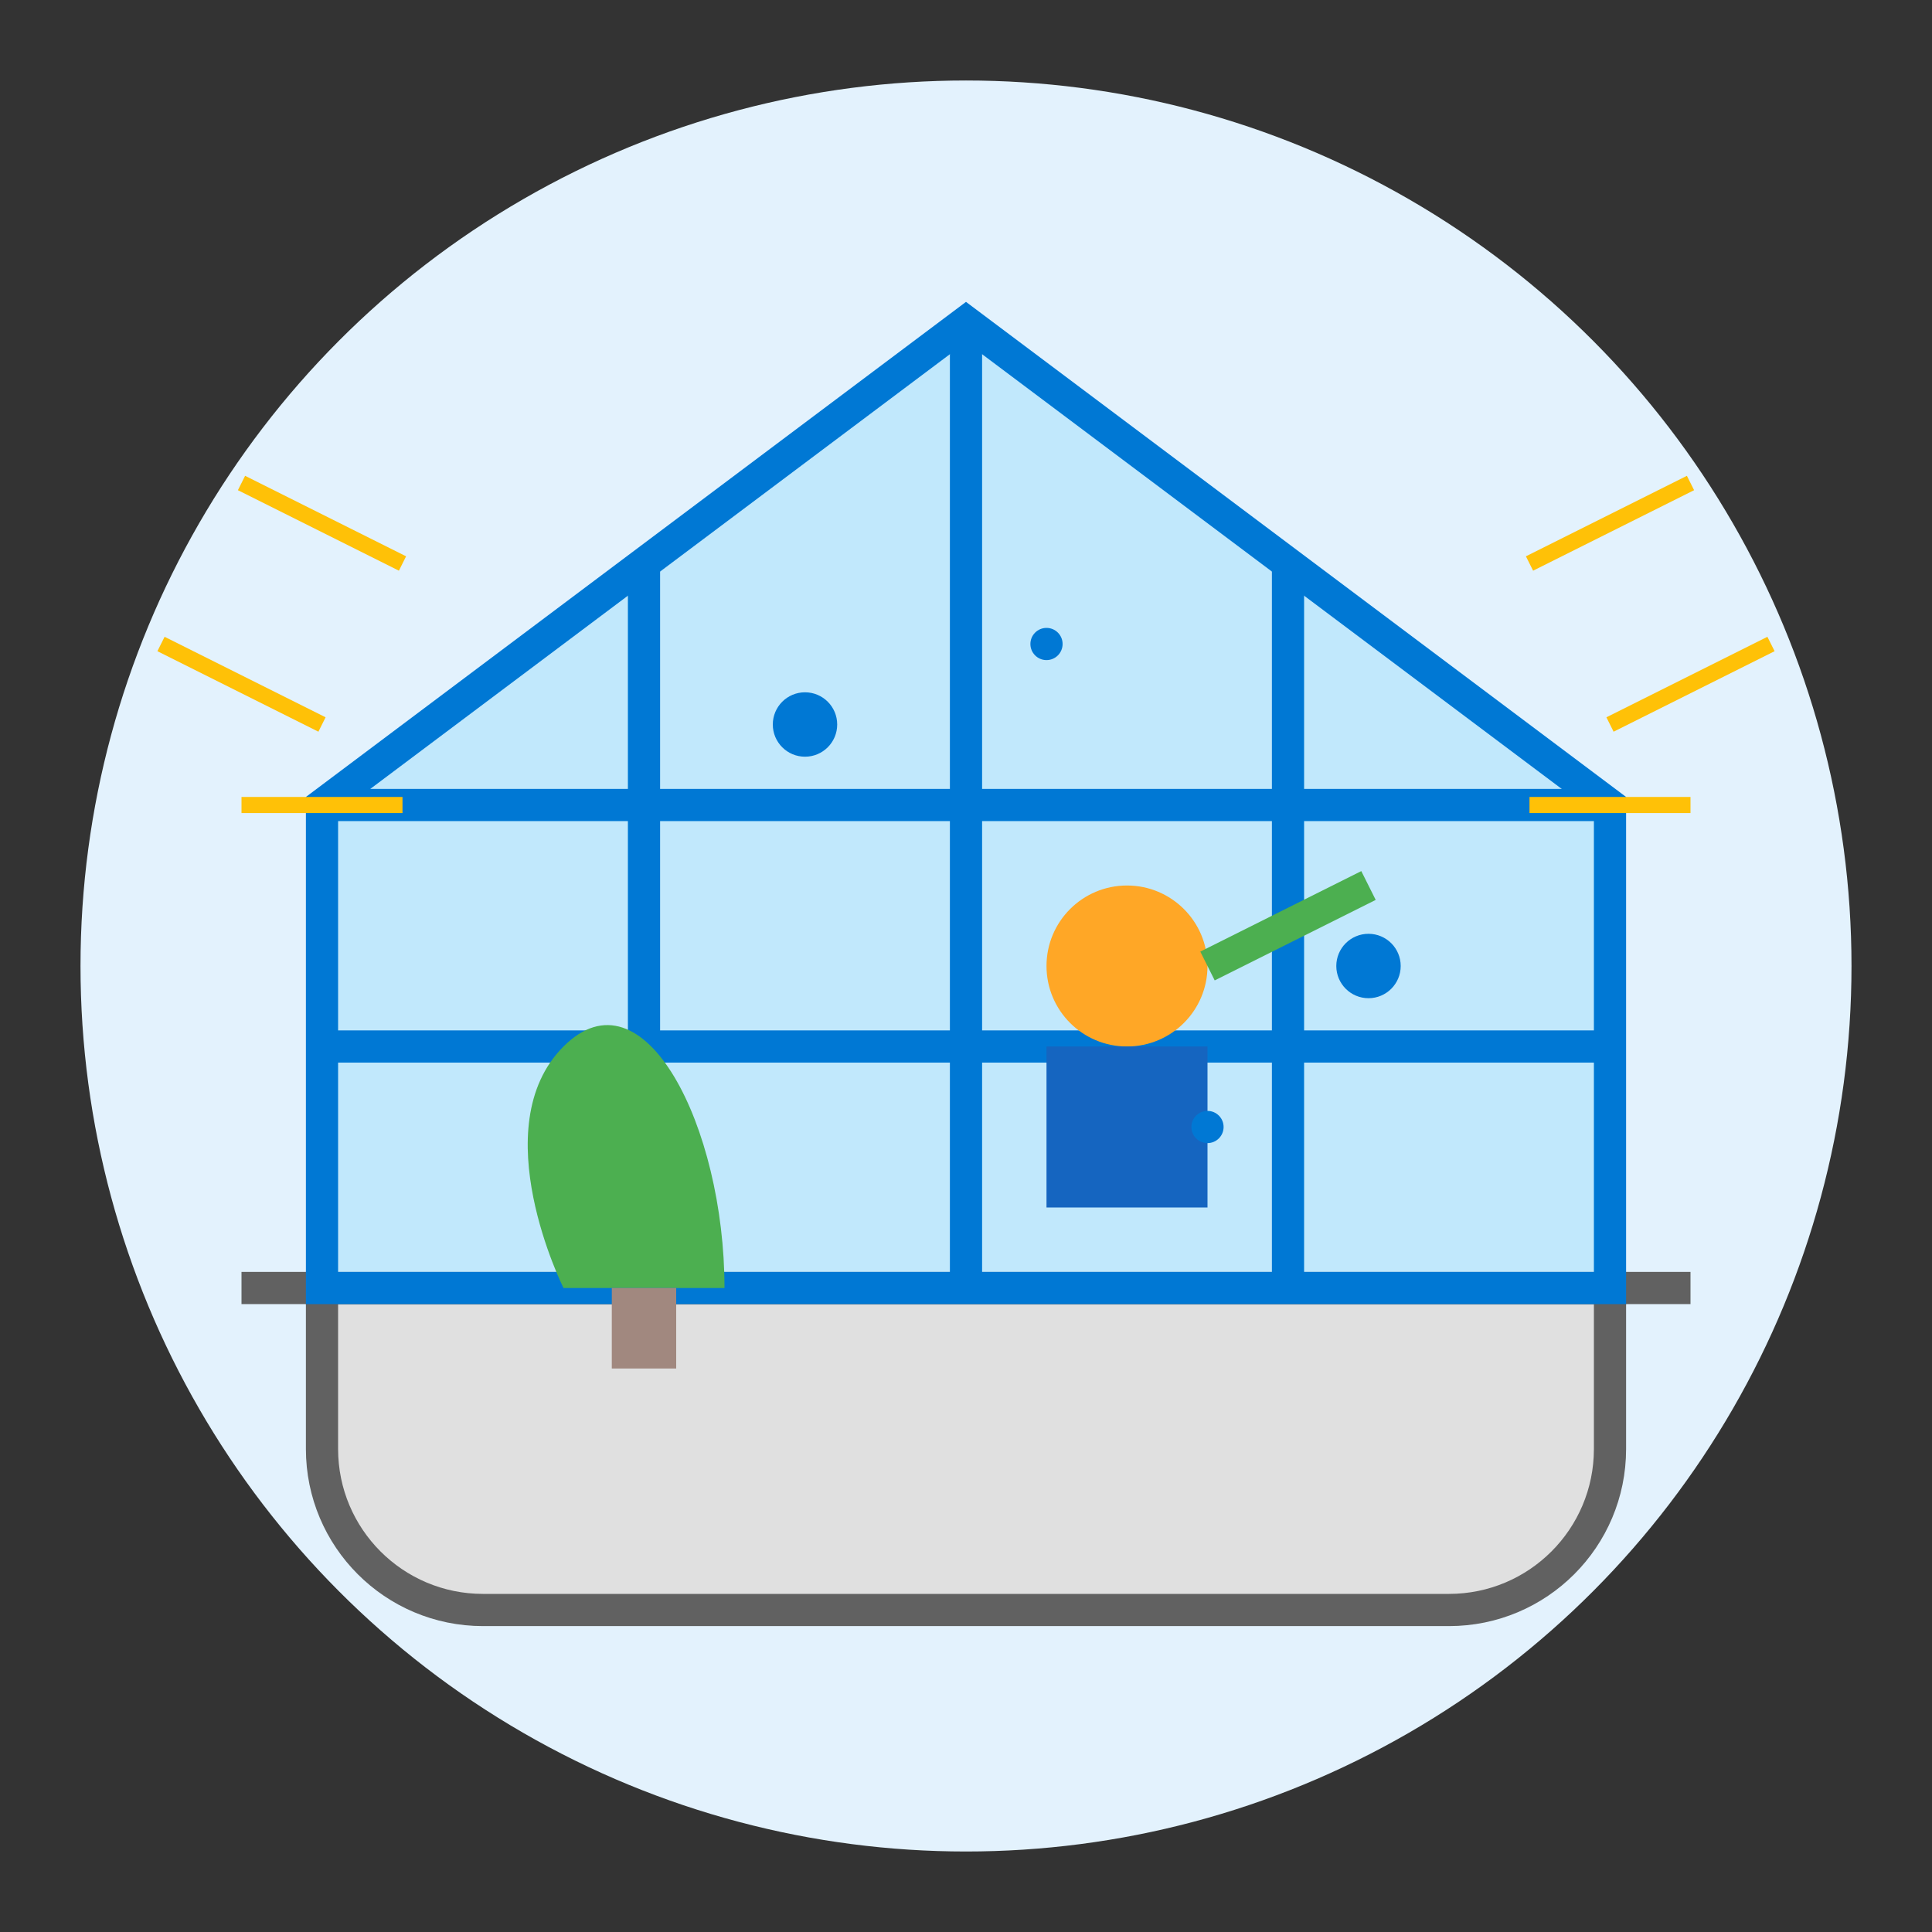 <svg width="120" height="120" viewBox="0 0 120 120" fill="none" xmlns="http://www.w3.org/2000/svg">
  <rect x="0" y="0" width="120" height="120" fill="#333333" stroke="none"/>
  <!-- Background Circle -->
  <circle cx="60" cy="60" r="55" fill="#E3F2FD"/>
  
  <!-- Conservatory/Wintergarden Structure -->
  <path d="M20 80H100V90C100 95.523 95.523 100 90 100H30C24.477 100 20 95.523 20 90V80Z" fill="#E0E0E0" stroke="#616161" stroke-width="2"/>
  <path d="M15 80H105" stroke="#616161" stroke-width="2"/>
  
  <!-- Glass Panels -->
  <path d="M20 80V50L60 20L100 50V80H20Z" fill="#B3E5FC" fill-opacity="0.7" stroke="#0078D4" stroke-width="2"/>
  
  <!-- Structure Beams -->
  <path d="M60 20L60 80" stroke="#0078D4" stroke-width="2"/>
  <path d="M40 35L40 80" stroke="#0078D4" stroke-width="2"/>
  <path d="M80 35L80 80" stroke="#0078D4" stroke-width="2"/>
  <path d="M20 50L100 50" stroke="#0078D4" stroke-width="2"/>
  <path d="M20 65L100 65" stroke="#0078D4" stroke-width="2"/>
  
  <!-- Person Cleaning -->
  <circle cx="70" cy="60" r="5" fill="#FFA726"/>
  <rect x="65" y="65" width="10" height="10" fill="#1565C0"/>
  <line x1="75" y1="60" x2="85" y2="55" stroke="#4CAF50" stroke-width="2"/>
  
  <!-- Plants Inside -->
  <path d="M35 80C35 80 30 70 35 65C40 60 45 70 45 80" fill="#4CAF50"/>
  <rect x="38" y="80" width="4" height="5" fill="#A1887F"/>
  
  <!-- Cleaning Elements -->
  <circle cx="50" cy="45" r="2" fill="#0078D4"/>
  <circle cx="65" cy="40" r="1" fill="#0078D4"/>
  <circle cx="85" cy="60" r="2" fill="#0078D4"/>
  <circle cx="75" cy="70" r="1" fill="#0078D4"/>
  
  <!-- Sun Rays -->
  <path d="M15 30L25 35" stroke="#FFC107" stroke-width="1"/>
  <path d="M10 40L20 45" stroke="#FFC107" stroke-width="1"/>
  <path d="M15 50L25 50" stroke="#FFC107" stroke-width="1"/>
  <path d="M105 30L95 35" stroke="#FFC107" stroke-width="1"/>
  <path d="M110 40L100 45" stroke="#FFC107" stroke-width="1"/>
  <path d="M105 50L95 50" stroke="#FFC107" stroke-width="1"/>
</svg>
